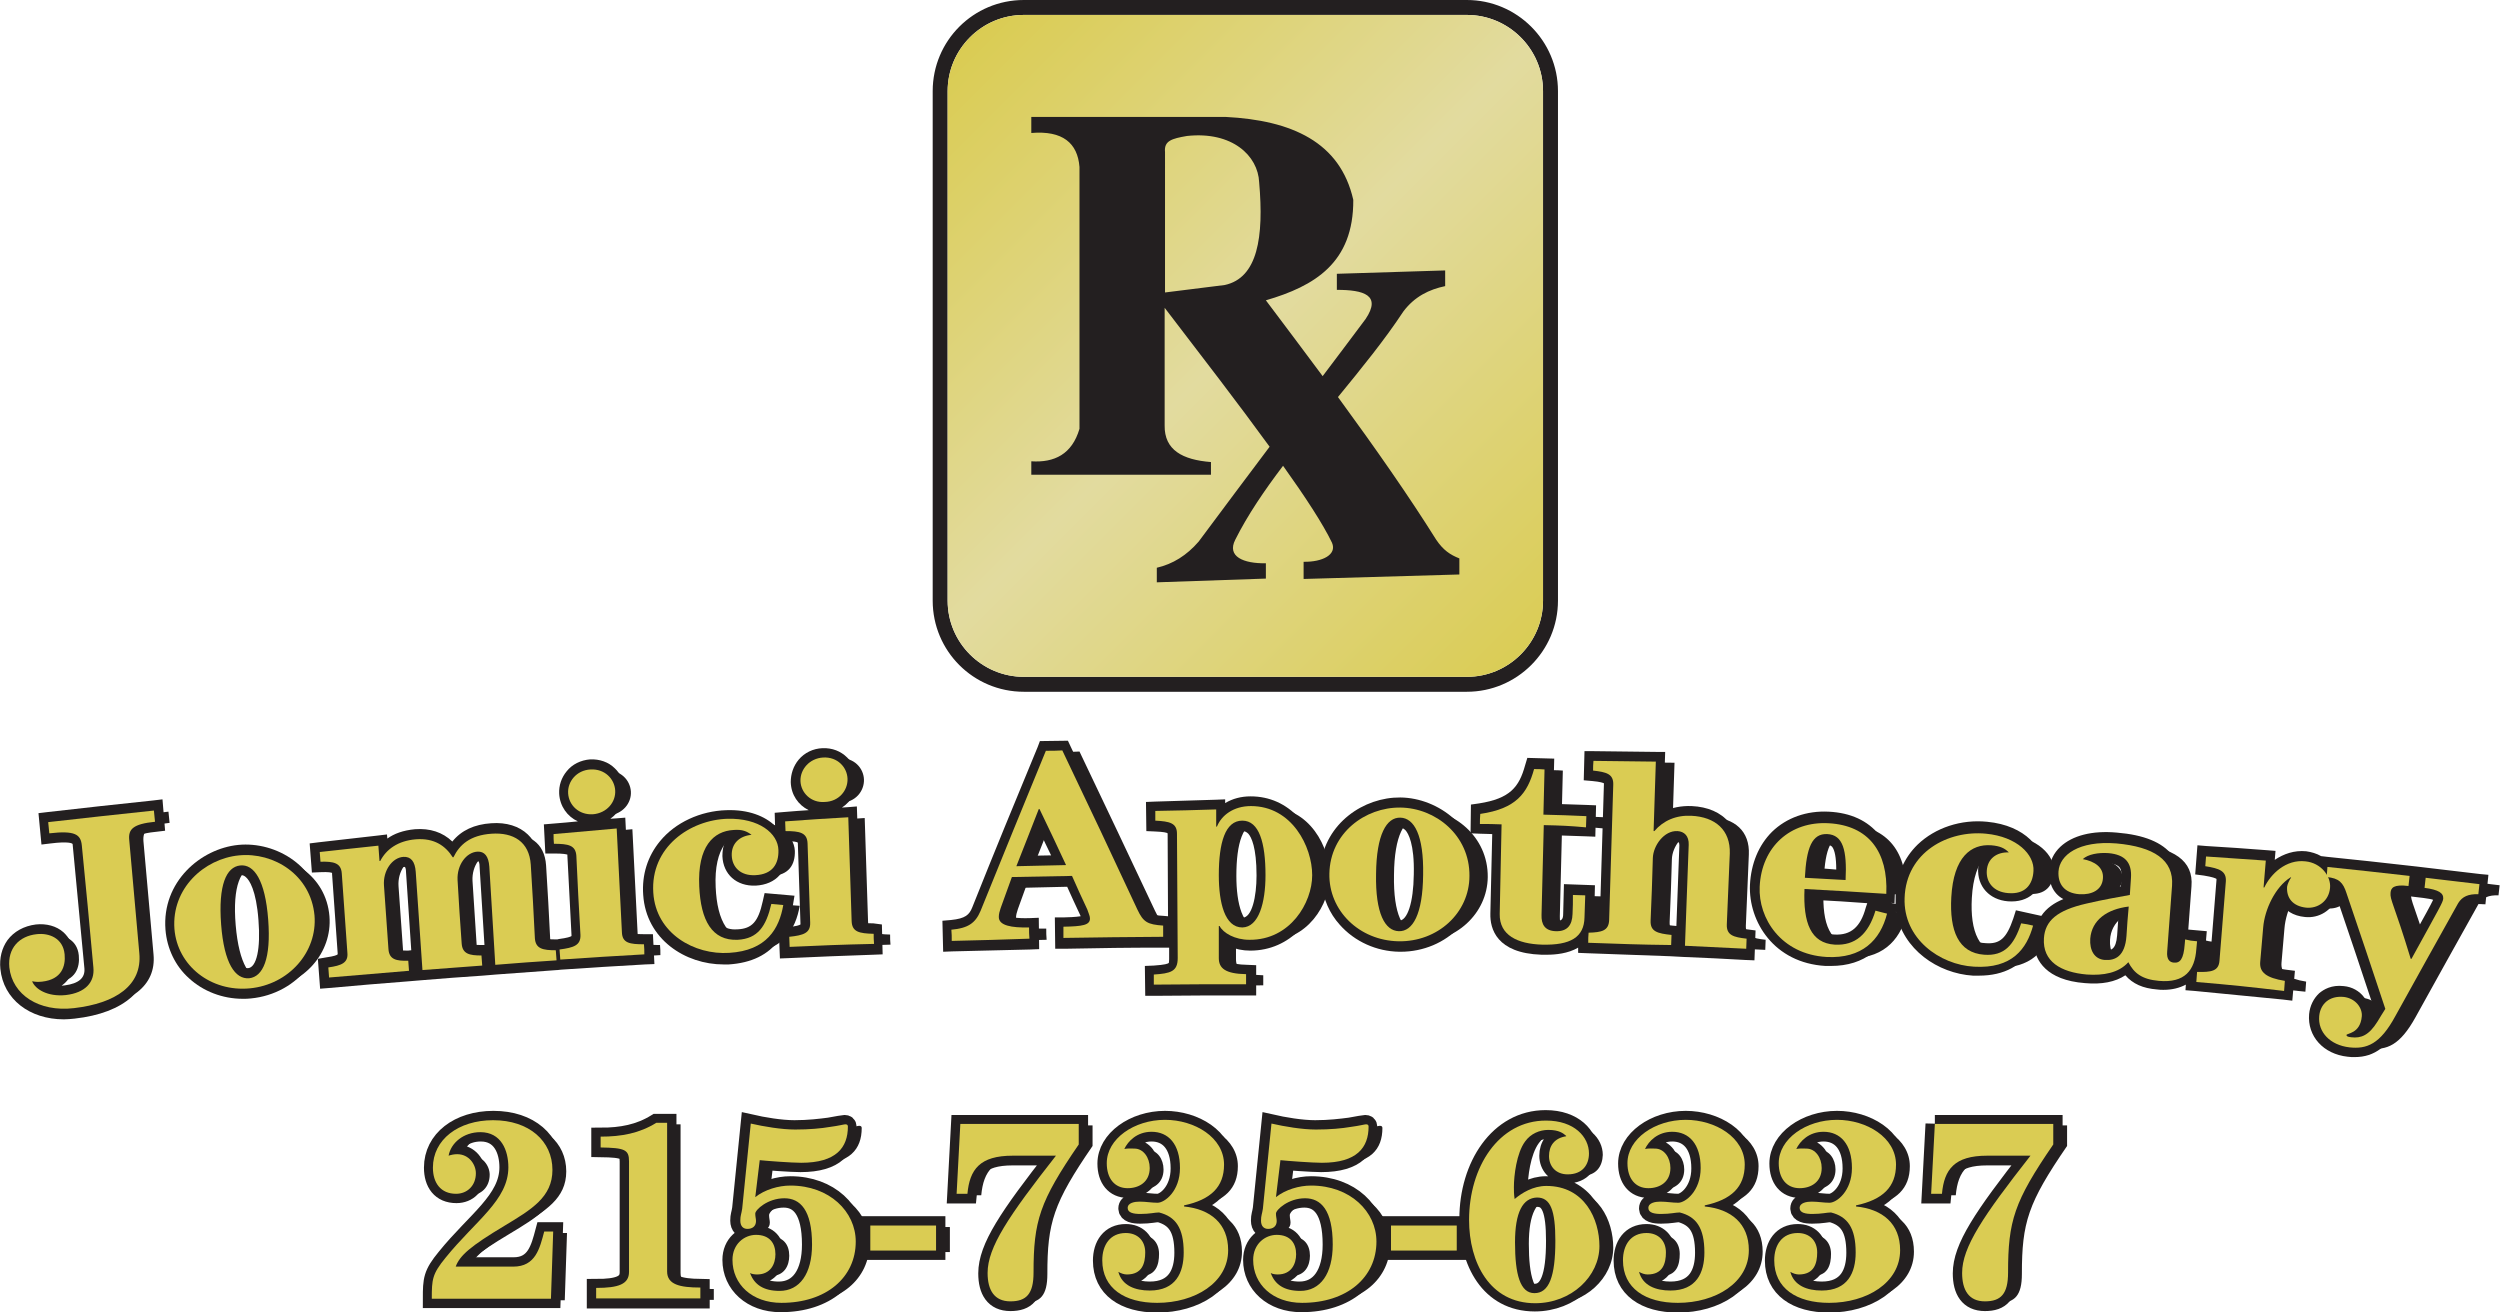 <?xml version="1.0" encoding="utf-8"?>
<!-- Generator: Adobe Illustrator 28.2.0, SVG Export Plug-In . SVG Version: 6.00 Build 0)  -->
<svg version="1.1" id="Layer_2_00000101081551506916140350000001116125188877129356_"
	 xmlns="http://www.w3.org/2000/svg" xmlns:xlink="http://www.w3.org/1999/xlink" x="0px" y="0px" viewBox="0 0 669.3 351.3"
	 style="enable-background:new 0 0 669.3 351.3;" xml:space="preserve">
<style type="text/css">
	.st0{fill:#231F20;}
	.st1{fill:#231F20;stroke:#231F20;stroke-width:5;stroke-miterlimit:10;}
	.st2{fill:#DACC53;}
	.st3{fill:url(#SVGID_1_);}
</style>
<g>
	<path class="st0" d="M119.3,348.1c0-5.2,0.1-6.6,3.7-11c8-9.9,16.8-15.4,16.8-24.2c0-4.5-1.9-9.4-7.5-9.4c-4.5,0-7.9,2.9-8.5,6.3
		c0.6-0.2,1.4-0.4,2.3-0.4c3.2,0,5,2.8,5,5.1c0,3.3-2.3,5.5-5.3,5.5c-4.1,0-6.2-2.9-6.2-7c0-7.5,6.8-12.7,16.1-12.7
		c9.7,0,15.9,5.6,15.9,13.3c0,7.3-5.6,10.6-12.9,15c-9,5.4-11.9,7.9-13,10.9h15.4c6,0,7.1-4.9,8.3-9.4h2.4l-0.6,18H119.3z"/>
	<path class="st0" d="M163.2,348.1v-2.9c6,0,8.8-1,8.8-4.3v-29.6c0-3.1-1.1-3.6-7.6-3.7v-2.9c5.6,0,10.4-0.9,14.9-3.7h2.9v39.8
		c0,3.5,3.4,4.3,8.9,4.3v2.9H163.2z"/>
	<path class="st0" d="M205.9,320.9c2.5-2,6.2-3.1,9.4-3.1c10.5,0,17.5,7,17.5,15c0,9.6-7.9,16.4-19.9,16.4c-7.9,0-13.1-5-13.1-11.5
		c0-4.3,3.2-6.7,6.3-6.7c3.6,0,5.2,2.2,5.2,5.2c0,2.6-1.3,5.4-4.9,5.4c-0.6,0-1.5-0.1-1.9-0.4c1.1,3.1,3.6,4.8,7.9,4.8
		c5.4,0,8.7-4.6,8.7-12.4c0-9.3-3.2-12.4-7.4-12.4c-4.5,0-7.8,3.1-7.8,4.1c0,0.8,0.2,1.4,0.2,2c0,1.5-1.1,2.1-2.3,2.1
		c-1.1,0-1.9-0.7-1.9-2.2c0-1.4,0.3-1.8,0.5-3.2l2.3-22.8c3.5,0.8,8.2,1.6,11.9,1.6c3.8,0,7-0.3,9.3-0.7c2.3-0.3,3.8-0.7,4.1-0.7
		c0.5,0,0.7,0.2,0.7,0.6c0,5.6-3.1,9.7-12.5,9.7c-2.5,0-9.3-0.5-11.1-0.7L205.9,320.9z"/>
	<path class="st0" d="M236.7,335.2v-6.7h17.6v6.7H236.7z"/>
	<path class="st0" d="M259.8,320.1l1-18.8h31.7v5.5c-10.5,15.3-12.1,20.5-12.1,34.3c0,5.7-1.9,7.7-6.2,7.7c-4.3,0-6.1-3-6.1-7.6
		c0-6.9,5.6-15.2,18.3-31.4h-11.6c-8.8,0-11.5,3.7-12.1,10.2H259.8z"/>
	<path class="st0" d="M320.7,323.4c7.1,0.7,11.8,4.6,11.8,11.7c0,8.7-8.9,14.1-19,14.1c-8.7,0-14.7-3.9-14.7-11.4
		c0-4.1,2.1-7.3,6.3-7.3c3.1,0,5.2,2,5.2,5.2c0,2.9-0.8,5.9-4.9,5.9c-0.8,0-1.6-0.3-2.3-0.7c1,3.7,4.5,5,8.4,5c7,0,9.1-4.8,9.1-10.2
		c0-6.6-2.2-9.6-6.6-10.7c-1.1,0-2.5,0.4-5,0.4c-1.8,0-3.4-0.3-3.4-1.6c0-1.4,1.9-1.7,3.2-1.7c1.7,0,3.2,0.3,4.8,0.3
		c1.9,0,6-3.1,6-9.3c0-6.4-3.1-9.7-7.6-9.7c-3.9,0-6.3,2.5-7.3,4.6c1-0.2,1.9-0.1,2.7-0.1c2.4,0,4.1,2.4,4.1,5.2
		c0,3.7-2.8,5.4-5.9,5.4c-3.5,0-5.6-2.6-5.6-6.7c0-6.5,7.3-11.6,15.6-11.6c7.9,0,15.8,4.7,15.8,12c0,6-3.6,9.4-10.7,10.9V323.4z"/>
	<path class="st0" d="M345.3,320.9c2.5-2,6.2-3.1,9.4-3.1c10.5,0,17.5,7,17.5,15c0,9.6-7.9,16.4-19.9,16.4c-7.9,0-13.1-5-13.1-11.5
		c0-4.3,3.2-6.7,6.3-6.7c3.6,0,5.2,2.2,5.2,5.2c0,2.6-1.3,5.4-4.9,5.4c-0.6,0-1.5-0.1-1.9-0.4c1.1,3.1,3.6,4.8,7.9,4.8
		c5.4,0,8.7-4.6,8.7-12.4c0-9.3-3.2-12.4-7.4-12.4c-4.5,0-7.8,3.1-7.8,4.1c0,0.8,0.2,1.4,0.2,2c0,1.5-1.1,2.1-2.3,2.1
		c-1.1,0-1.9-0.7-1.9-2.2c0-1.4,0.3-1.8,0.5-3.2l2.3-22.8c3.5,0.8,8.2,1.6,11.9,1.6c3.8,0,7-0.3,9.3-0.7c2.3-0.3,3.8-0.7,4.1-0.7
		c0.5,0,0.7,0.2,0.7,0.6c0,5.6-3.1,9.7-12.5,9.7c-2.5,0-9.3-0.5-11.1-0.7L345.3,320.9z"/>
	<path class="st0" d="M376.1,335.2v-6.7h17.6v6.7H376.1z"/>
	<path class="st0" d="M423.4,314.8c-3.2,0-5-2.2-5-4.9s1.4-4.8,4.6-5.3v-0.1c-0.8-0.7-1.9-1.6-4.8-1.6c-2.3,0-4.7,1-6.2,3.1
		c-2.3,3.1-3,9.2-3,12.2c0,1,0,2,0.2,3.2c1.9-1.6,4.9-3.5,8.5-3.5c10.3,0,14.2,9,14.2,16.1c0,8.1-7.5,15.3-17.2,15.3
		c-12.2,0-17.7-10.9-17.7-22.3c0-14.1,7.9-26.6,20.6-26.6c7.6,0,11.5,4.4,11.5,8.8C429,312.2,427.4,314.8,423.4,314.8z M409.3,333
		c0,8.7,1.4,13.6,5.2,13.6c3.9,0,5.6-4.4,5.6-14c0-8.2-1.3-11.6-4.9-11.6C411.4,321.1,409.3,324.9,409.3,333z"/>
	<path class="st0" d="M460.1,323.4c7.1,0.7,11.8,4.6,11.8,11.7c0,8.7-8.9,14.1-19,14.1c-8.7,0-14.7-3.9-14.7-11.4
		c0-4.1,2.1-7.3,6.3-7.3c3.1,0,5.2,2,5.2,5.2c0,2.9-0.8,5.9-4.9,5.9c-0.8,0-1.6-0.3-2.3-0.7c1,3.7,4.5,5,8.4,5c7,0,9.1-4.8,9.1-10.2
		c0-6.6-2.2-9.6-6.6-10.7c-1.1,0-2.5,0.4-5,0.4c-1.8,0-3.4-0.3-3.4-1.6c0-1.4,1.9-1.7,3.2-1.7c1.7,0,3.2,0.3,4.8,0.3
		c1.9,0,6-3.1,6-9.3c0-6.4-3.1-9.7-7.6-9.7c-3.9,0-6.3,2.5-7.3,4.6c1-0.2,1.9-0.1,2.7-0.1c2.4,0,4.1,2.4,4.1,5.2
		c0,3.7-2.8,5.4-5.9,5.4c-3.5,0-5.6-2.6-5.6-6.7c0-6.5,7.3-11.6,15.6-11.6c7.9,0,15.8,4.7,15.8,12c0,6-3.6,9.4-10.7,10.9V323.4z"/>
	<path class="st0" d="M500.6,323.4c7.1,0.7,11.8,4.6,11.8,11.7c0,8.7-8.9,14.1-19,14.1c-8.7,0-14.7-3.9-14.7-11.4
		c0-4.1,2.1-7.3,6.3-7.3c3.1,0,5.2,2,5.2,5.2c0,2.9-0.8,5.9-4.9,5.9c-0.8,0-1.6-0.3-2.3-0.7c1,3.7,4.5,5,8.4,5c7,0,9.1-4.8,9.1-10.2
		c0-6.6-2.2-9.6-6.6-10.7c-1.1,0-2.5,0.4-5,0.4c-1.8,0-3.4-0.3-3.4-1.6c0-1.4,1.9-1.7,3.2-1.7c1.7,0,3.2,0.3,4.8,0.3
		c1.9,0,6-3.1,6-9.3c0-6.4-3.1-9.7-7.6-9.7c-3.9,0-6.3,2.5-7.3,4.6c1-0.2,1.9-0.1,2.7-0.1c2.4,0,4.1,2.4,4.1,5.2
		c0,3.7-2.8,5.4-5.9,5.4c-3.5,0-5.6-2.6-5.6-6.7c0-6.5,7.3-11.6,15.6-11.6c7.9,0,15.8,4.7,15.8,12c0,6-3.6,9.4-10.7,10.9
		L500.6,323.4L500.6,323.4z"/>
	<path class="st0" d="M520.7,320.1l1-18.8h31.7v5.5c-10.5,15.3-12.1,20.5-12.1,34.3c0,5.7-1.9,7.7-6.2,7.7s-6.1-3-6.1-7.6
		c0-6.9,5.6-15.2,18.3-31.4h-11.6c-8.8,0-11.5,3.7-12.1,10.2H520.7z"/>
</g>
<g>
	<path class="st1" d="M137.5,339.1h-15.4c1.1-3.1,4-5.5,13-10.9c7.3-4.4,12.9-7.7,12.9-15c0-7.7-6.2-13.3-15.9-13.3
		c-9.3,0-16.1,5.2-16.1,12.7c0,4.1,2,7,6.2,7c3.1,0,5.3-2.2,5.3-5.5c0-2.3-1.8-5.1-5-5.1c-0.9,0-1.6,0.2-2.3,0.4
		c0.6-3.4,4-6.3,8.5-6.3c5.6,0,7.5,4.9,7.5,9.4c0,8.8-8.8,14.3-16.8,24.2c-3.6,4.4-3.7,5.8-3.7,11h31.9l0.6-18h-2.4
		C144.6,334.2,143.4,339.1,137.5,339.1z"/>
	<path class="st1" d="M178.6,340.5v-39.8h-2.9c-4.5,2.8-9.3,3.7-14.9,3.7v2.9c6.5,0.1,7.6,0.6,7.6,3.7v29.6c0,3.3-2.8,4.3-8.8,4.3
		v2.9h27.9v-2.9C182,344.8,178.6,344,178.6,340.5z"/>
	<path class="st1" d="M211.6,317.4c-3.2,0-6.9,1.1-9.4,3.1l1-9.9c1.8,0.2,8.6,0.7,11.1,0.7c9.5,0,12.5-4.1,12.5-9.7
		c0-0.4-0.2-0.6-0.7-0.6c-0.3,0-1.8,0.3-4.1,0.7c-2.3,0.3-5.5,0.7-9.3,0.7c-3.7,0-8.4-0.8-11.9-1.6l-2.3,22.8
		c-0.2,1.4-0.5,1.8-0.5,3.2c0,1.5,0.9,2.2,1.9,2.2c1.2,0,2.3-0.6,2.3-2.1c0-0.5-0.2-1.2-0.2-2c0-1,3.2-4.1,7.8-4.1
		c4.2,0,7.4,3.1,7.4,12.4c0,7.8-3.2,12.4-8.7,12.4c-4.3,0-6.8-1.7-7.9-4.8c0.5,0.3,1.3,0.4,1.9,0.4c3.6,0,4.9-2.8,4.9-5.4
		c0-3.1-1.6-5.2-5.2-5.2c-3.1,0-6.3,2.4-6.3,6.7c0,6.5,5.3,11.5,13.1,11.5c12.1,0,19.9-6.8,19.9-16.4
		C229.1,324.4,222.1,317.4,211.6,317.4z"/>
	<rect x="233" y="328.1" class="st1" width="17.6" height="6.7"/>
	<path class="st1" d="M256.1,319.7h2.9c0.6-6.5,3.2-10.2,12.1-10.2h11.6c-12.7,16.2-18.3,24.5-18.3,31.4c0,4.6,1.8,7.6,6.1,7.6
		c4.3,0,6.2-2,6.2-7.7c0-13.9,1.6-19,12.1-34.3v-5.5h-31.7L256.1,319.7z"/>
	<path class="st1" d="M317,323v-0.2c7-1.4,10.7-4.9,10.7-10.9c0-7.3-7.9-12-15.8-12c-8.3,0-15.6,5.2-15.6,11.6
		c0,4.1,2.1,6.7,5.6,6.7c3.2,0,5.9-1.8,5.9-5.4c0-2.7-1.7-5.2-4.1-5.2c-0.8,0-1.7-0.1-2.7,0.1c1-2.1,3.4-4.6,7.3-4.6
		c4.5,0,7.6,3.3,7.6,9.7c0,6.2-4,9.3-6,9.3c-1.5,0-3.1-0.3-4.8-0.3c-1.2,0-3.2,0.3-3.2,1.7c0,1.3,1.6,1.6,3.4,1.6
		c2.5,0,3.9-0.4,5-0.4c4.5,1.2,6.6,4.1,6.6,10.7c0,5.4-2.1,10.2-9.1,10.2c-3.9,0-7.4-1.4-8.4-5c0.6,0.4,1.5,0.7,2.3,0.7
		c4,0,4.9-3,4.9-5.9c0-3.2-2.1-5.2-5.2-5.2c-4.2,0-6.3,3.2-6.3,7.3c0,7.4,5.9,11.4,14.7,11.4c10.1,0,19-5.4,19-14.1
		C328.8,327.6,324.2,323.7,317,323z"/>
	<path class="st1" d="M351,317.4c-3.2,0-6.9,1.1-9.4,3.1l1-9.9c1.8,0.2,8.6,0.7,11.1,0.7c9.5,0,12.5-4.1,12.5-9.7
		c0-0.4-0.2-0.6-0.7-0.6c-0.3,0-1.8,0.3-4.1,0.7c-2.3,0.3-5.5,0.7-9.3,0.7c-3.7,0-8.4-0.8-11.9-1.6l-2.3,22.8
		c-0.2,1.4-0.5,1.8-0.5,3.2c0,1.5,0.9,2.2,1.9,2.2c1.2,0,2.3-0.6,2.3-2.1c0-0.5-0.2-1.2-0.2-2c0-1,3.2-4.1,7.8-4.1
		c4.2,0,7.4,3.1,7.4,12.4c0,7.8-3.2,12.4-8.7,12.4c-4.3,0-6.8-1.7-7.9-4.8c0.5,0.3,1.3,0.4,1.9,0.4c3.6,0,4.9-2.8,4.9-5.4
		c0-3.1-1.6-5.2-5.2-5.2c-3.1,0-6.3,2.4-6.3,6.7c0,6.5,5.3,11.5,13.1,11.5c12.1,0,19.9-6.8,19.9-16.4
		C368.5,324.4,361.6,317.4,351,317.4z"/>
	<rect x="372.4" y="328.1" class="st1" width="17.6" height="6.7"/>
	<path class="st1" d="M413.9,317.4c-3.6,0-6.6,1.9-8.5,3.5c-0.2-1.2-0.2-2.2-0.2-3.2c0-3,0.7-9.1,3-12.2c1.5-2.1,3.9-3.1,6.2-3.1
		c2.8,0,4,0.9,4.8,1.6v0.1c-3.2,0.5-4.6,2.7-4.6,5.3s1.8,4.9,5,4.9c4,0,5.7-2.7,5.7-5.8c0-4.3-3.9-8.8-11.5-8.8
		c-12.6,0-20.6,12.5-20.6,26.6c0,11.4,5.5,22.3,17.7,22.3c9.6,0,17.2-7.2,17.2-15.3C428.2,326.4,424.2,317.4,413.9,317.4z
		 M410.8,346.2c-3.8,0-5.2-4.9-5.2-13.6c0-8.1,2.1-12,5.9-12c3.6,0,4.9,3.4,4.9,11.6C416.4,341.8,414.7,346.2,410.8,346.2z"/>
	<path class="st1" d="M456.4,323v-0.2c7-1.4,10.7-4.9,10.7-10.9c0-7.3-7.9-12-15.8-12c-8.3,0-15.6,5.2-15.6,11.6
		c0,4.1,2.1,6.7,5.6,6.7c3.2,0,5.9-1.8,5.9-5.4c0-2.7-1.7-5.2-4.1-5.2c-0.8,0-1.7-0.1-2.7,0.1c1-2.1,3.4-4.6,7.3-4.6
		c4.5,0,7.6,3.3,7.6,9.7c0,6.2-4,9.3-6,9.3c-1.5,0-3.1-0.3-4.8-0.3c-1.2,0-3.2,0.3-3.2,1.7c0,1.3,1.6,1.6,3.4,1.6
		c2.5,0,3.9-0.4,5-0.4c4.5,1.2,6.6,4.1,6.6,10.7c0,5.4-2.1,10.2-9.1,10.2c-3.9,0-7.4-1.4-8.4-5c0.6,0.4,1.5,0.7,2.3,0.7
		c4,0,4.9-3,4.9-5.9c0-3.2-2.1-5.2-5.2-5.2c-4.2,0-6.3,3.2-6.3,7.3c0,7.4,5.9,11.4,14.7,11.4c10.1,0,19-5.4,19-14.1
		C468.3,327.6,463.6,323.7,456.4,323z"/>
	<path class="st1" d="M496.9,323v-0.2c7-1.4,10.7-4.9,10.7-10.9c0-7.3-7.9-12-15.8-12c-8.3,0-15.6,5.2-15.6,11.6
		c0,4.1,2.1,6.7,5.6,6.7c3.2,0,5.9-1.8,5.9-5.4c0-2.7-1.7-5.2-4.1-5.2c-0.8,0-1.7-0.1-2.7,0.1c1-2.1,3.4-4.6,7.3-4.6
		c4.5,0,7.6,3.3,7.6,9.7c0,6.2-4,9.3-6,9.3c-1.5,0-3.1-0.3-4.8-0.3c-1.2,0-3.2,0.3-3.2,1.7c0,1.3,1.6,1.6,3.4,1.6
		c2.5,0,3.9-0.4,5-0.4c4.5,1.2,6.6,4.1,6.6,10.7c0,5.4-2.1,10.2-9.1,10.2c-3.9,0-7.4-1.4-8.4-5c0.6,0.4,1.5,0.7,2.3,0.7
		c4,0,4.9-3,4.9-5.9c0-3.2-2.1-5.2-5.2-5.2c-4.2,0-6.3,3.2-6.3,7.3c0,7.4,5.9,11.4,14.7,11.4c10.1,0,19-5.4,19-14.1
		C508.7,327.6,504,323.7,496.9,323z"/>
	<path class="st1" d="M518,300.9l-1,18.8h2.9c0.6-6.5,3.2-10.2,12.1-10.2h11.6c-12.7,16.2-18.3,24.5-18.3,31.4
		c0,4.6,1.8,7.6,6.1,7.6s6.2-2,6.2-7.7c0-13.9,1.6-19,12.1-34.3v-5.5H518z"/>
</g>
<g>
	<path class="st0" d="M45.1,217.3c0.1,1.2,0.2,1.8,0.3,3c-5.9,0.6-7.2,2-7,4.9c0.9,10.1,1.8,20.2,2.7,30.3
		c0.8,8.6-6.4,13.4-17.6,14.7c-9.3,1.1-16.5-3.6-17.2-10.9c-0.5-5.2,2.7-8.4,7.3-8.9c3.4-0.4,7.1,1.1,7.5,5.4c0.3,3.2-0.8,6.7-6,7.3
		c-1,0.1-1.8,0.1-2.7-0.1c0.8,2.1,4.1,4.2,9,3.7c5.2-0.6,7.8-3.4,7.4-7.4c-1-10.9-2-21.8-3.1-32.7c-0.3-2.9-1.8-4-8.7-3.2
		c-0.1-1.2-0.2-1.8-0.3-3C26.3,219.3,35.7,218.3,45.1,217.3L45.1,217.3z"/>
	<path class="st0" d="M70.9,264.8c-10.5,1-19.5-6-20.2-15.9c-0.8-10.8,7.9-18.8,17.3-19.7c9.4-0.9,19.3,5.2,20.2,16.1
		C89,255.1,81.3,263.8,70.9,264.8z M70.6,262.1c3.7-0.4,5.9-5.2,5.1-15.7c-0.8-10.6-3.8-14.9-7.5-14.5c-3.7,0.4-6,5.2-5.1,15.8
		C64,258.2,67,262.5,70.6,262.1z"/>
	<path class="st0" d="M105.3,226.6c0.1,1.7,0.2,2.5,0.3,4.1c0.1,0,0.1,0,0.2,0c1.6-3.1,4.7-5.4,9.5-5.8c5-0.4,8,1.8,10,4.8
		c0.1,0,0.1,0,0.2,0c1.6-3.3,4.4-5.9,10.2-6.3c5.8-0.4,10.1,2.1,10.5,8.3c0.5,7.9,0.7,11.8,1.1,19.7c0.2,2.8,2.1,3.2,5.6,3.2
		c0.1,1.1,0.1,1.6,0.2,2.7c-6.6,0.4-9.9,0.7-16.4,1.2c-0.6-10.5-1-15.8-1.6-26.3c-0.2-2.8-1.3-4.1-3.3-4c-3,0.2-5.5,3.6-5.3,7.6
		c0.4,6.8,0.7,10.2,1.1,17c0.2,2.8,2.1,3.2,5.3,3.2c0.1,1.1,0.1,1.6,0.2,2.7c-6.4,0.5-9.6,0.7-16.1,1.2c-0.7-10.5-1.1-15.8-1.8-26.3
		c-0.2-2.8-1.3-4.1-3.3-4c-3,0.2-5.5,3.7-5.2,7.7c0.5,6.8,0.7,10.2,1.2,17c0.2,2.8,2.2,3.2,5.3,3.1c0.1,1.1,0.1,1.6,0.2,2.7
		c-8.6,0.7-12.9,1.1-21.5,1.8c-0.1-1.1-0.1-1.6-0.2-2.7c3.5-0.5,5.4-1.2,5.2-4c-0.6-8.5-0.9-12.7-1.6-21.2c-0.2-2.8-2.2-3.2-5.7-3.1
		c-0.1-1-0.1-1.5-0.2-2.6C95.8,227.7,99,227.3,105.3,226.6L105.3,226.6z"/>
	<path class="st0" d="M154.2,257.1c-0.1-1.1-0.1-1.6-0.2-2.7c3.8-0.5,5.7-1.1,5.6-3.9c-0.5-8.5-0.7-12.7-1.1-21.2
		c-0.2-2.8-2.1-3.2-6-3.2c-0.1-1-0.1-1.5-0.1-2.6c6.8-0.6,10.2-0.9,16.9-1.5c0.6,11.1,0.8,16.7,1.4,27.8c0.1,2.9,2.1,3.2,6,3.2
		c0.1,1.1,0.1,1.6,0.1,2.7C167.7,256.3,163.2,256.5,154.2,257.1L154.2,257.1z M156.3,212.7c-0.2-3.1,2.2-6.2,6-6.4
		c3.8-0.2,6.4,2.5,6.6,5.6c0.2,3.1-2.2,6.1-6,6.4C159.2,218.5,156.5,215.8,156.3,212.7L156.3,212.7z"/>
	<path class="st0" d="M214.1,242.5c-1.1,6.3-4.4,12.2-14.6,12.8c-9.2,0.6-19.6-5.1-20.4-16.1c-0.8-12.2,9.8-19.5,20-19.8
		c8.4-0.2,13.5,3.9,13.7,8.4c0.1,3.7-1.6,6.5-6.2,6.7c-3.9,0.2-6.2-2.1-6.3-5.3c-0.1-3.2,2.1-5.2,5.3-5.5c-1.2-0.9-2.4-1.5-4.8-1.3
		c-5.4,0.3-9.7,4.4-9.2,15.1c0.4,9.1,3.4,14.6,10.4,14.3c5.4-0.3,7.7-3.6,9-9.6C212.2,242.4,212.8,242.4,214.1,242.5L214.1,242.5z"
		/>
	<path class="st0" d="M215.7,253.7c0-1.1-0.1-1.6-0.1-2.7c3.8-0.4,5.8-1,5.7-3.8c-0.3-8.5-0.4-12.7-0.7-21.2c-0.1-2.9-2.1-3.3-6-3.3
		c0-1-0.1-1.5-0.1-2.6c6.8-0.5,10.2-0.7,17-1.1c0.4,11.1,0.5,16.7,0.9,27.8c0.1,2.9,2,3.3,5.9,3.4c0,1.1,0,1.6,0.1,2.7
		C229.3,253.2,224.8,253.3,215.7,253.7L215.7,253.7z M218.7,209.3c-0.1-3.1,2.4-6.1,6.1-6.3c3.8-0.2,6.4,2.6,6.5,5.7
		c0.1,3.1-2.3,6.1-6.1,6.2C221.5,215.2,218.8,212.5,218.7,209.3z"/>
	<path class="st0" d="M259.3,252.2c0-1.2,0-1.8-0.1-3c4.4-0.4,6.4-1.7,7.8-5c5.8-14.3,11.7-28.6,17.6-42.9c1.8,0,2.7,0,4.4-0.1
		c6.8,14.2,13.5,28.4,20.2,42.6c1.6,3.4,2.7,4,7,4.3c0,1.2,0,1.8,0,3c-10.7,0.1-16.1,0.1-26.8,0.3c0-1.2,0-1.8,0-3
		c5.1-0.1,7.2-0.4,7.2-2.3c0-0.6-0.5-1.6-0.7-2.3c-1.7-3.6-2.5-5.4-4.2-9c-6.5,0.1-9.7,0.2-16.2,0.3c-1.2,3.3-1.8,5-3,8.3
		c-0.3,0.9-0.5,1.6-0.5,2.4c0,2.3,3.4,2.9,8.1,2.8c0,1.2,0,1.8,0.1,3C271.8,251.8,267.6,251.9,259.3,252.2L259.3,252.2z
		 M276.6,232.2c5.4-0.1,8-0.2,13.4-0.3c-2.8-6-4.3-9-7.1-15c-0.1,0-0.1,0-0.2,0C280.2,223,279,226.1,276.6,232.2L276.6,232.2z"/>
	<path class="st0" d="M330.3,217c0,1.9,0,2.8,0,4.6c0.1,0,0.1,0,0.2,0c1.2-3,4.4-5.5,9.1-5.5c11.1,0,16.5,10.9,16.4,18.5
		c0,7.4-5.9,17.4-16.8,17.3c-3.9,0-7-1.8-8.1-3.7c-0.1,0-0.1,0-0.2,0c0,3.5,0,5.2,0,8.6c0,2.7,1.8,4.2,7.3,4.3c0,1.1,0,1.6,0,2.7
		c-9.9,0-14.9,0-24.8,0.1c0-1.1,0-1.6,0-2.7c4.5-0.3,6.5-0.8,6.4-4.4c-0.1-11.1-0.1-22.2-0.2-33.3c0-2.9-2-3.3-5.8-3.5
		c0-1,0-1.5,0-2.6C320.5,217.3,323.7,217.2,330.3,217L330.3,217z M343.5,234.5c0-8.7-1.7-14.6-6.2-14.6c-4.6,0-6.3,5.9-6.3,14.6
		c0,7.4,1.6,14,6.3,14C341.7,248.5,343.5,241.9,343.5,234.5z"/>
	<path class="st0" d="M379.2,252.3c-10.5-0.2-18.8-8.2-18.6-18.1c0.2-10.9,9.6-17.8,19.1-17.7c9.4,0.1,18.7,7.4,18.6,18.3
		C398.2,244.6,389.7,252.4,379.2,252.3L379.2,252.3z M379.3,249.5c3.7,0.1,6.4-4.5,6.5-15.1c0.2-10.6-2.4-15.2-6.1-15.3
		c-3.7-0.1-6.4,4.5-6.5,15.1C373,244.9,375.6,249.5,379.3,249.5z"/>
	<path class="st0" d="M418.2,221.2c-0.2,9.6-0.4,14.4-0.6,24c-0.1,2.6,0.9,4.3,3.8,4.4c3.1,0.1,4.4-1.6,4.5-4.6c0.1-2,0.1-3,0.1-5.1
		c1.3,0,2,0.1,3.3,0.1c-0.1,2.4-0.1,3.6-0.2,5.9c-0.1,5.3-3.7,7.5-11.4,7.3c-6.6-0.2-11.4-2.5-11.3-8.2c0.2-9.6,0.3-14.4,0.5-24
		c-2.3-0.1-3.5-0.1-5.8-0.1c0-1.1,0-1.6,0.1-2.7c9.7-1.4,12.6-5.5,14.4-12c1.1,0,1.7,0,2.8,0.1c-0.1,4.9-0.2,7.3-0.3,12.1
		c4.6,0.1,6.9,0.2,11.5,0.4c0,1.2-0.1,1.8-0.1,3C425.1,221.4,422.8,221.3,418.2,221.2L418.2,221.2z"/>
	<path class="st0" d="M430.2,252.7c0-1.1,0-1.6,0.1-2.7c3.5-0.1,5.4-0.5,5.5-3.4c0.4-12.1,0.7-24.2,1.1-36.2
		c0.1-2.9-1.8-3.4-5.4-3.8c0-1,0-1.5,0.1-2.6c6.7,0.1,10,0.1,16.7,0.2c-0.2,7.4-0.4,11.2-0.6,18.6c0.1,0,0.1,0,0.2,0
		c2.4-2.8,5.8-4.3,10-4.1c6.5,0.3,10.6,3.8,10.3,10.1c-0.3,7.6-0.5,11.4-0.8,19c-0.1,2.9,1.8,3.4,5.3,3.8c0,1.1-0.1,1.6-0.1,2.7
		c-6.6-0.3-9.9-0.5-16.4-0.8c0.4-10.8,0.6-16.2,1-27c0.1-2.4-1.2-3.6-3-3.7c-3.6-0.2-6.5,3.9-6.6,7.2c-0.2,6.7-0.3,10.1-0.6,16.8
		c-0.1,2.9,1.8,3.4,5.7,3.8c0,1.1-0.1,1.6-0.1,2.7C443.5,253.1,439.1,253,430.2,252.7z"/>
	<path class="st0" d="M510.4,244.9c-1.8,7.1-6.7,12.1-16.2,11.6c-12.2-0.7-18.3-10.4-17.9-18.8c0.5-10.7,8.2-17.6,18.5-17
		c10.7,0.6,16,7.7,15.4,18.9c-8.8-0.6-13.2-0.8-22-1.3c-0.4,9.1,1.7,14.5,8.1,14.9c5.5,0.3,9-2.8,10.9-9.1
		C508.4,244.3,509.1,244.5,510.4,244.9z M499.2,235.9c0.4-8-0.7-12.1-4.9-12.3c-4.1-0.2-5.7,3.7-6,11.7
		C492.6,235.5,494.8,235.6,499.2,235.9z"/>
	<path class="st0" d="M549.6,248c-1.7,6.2-5.6,11.6-15.8,11c-9.2-0.5-19-7.5-18.6-18.4c0.4-12.3,11.7-18.2,21.9-17.2
		c8.4,0.8,13,5.6,12.8,10c-0.2,3.7-2.3,6.3-6.8,5.9c-3.9-0.3-5.9-2.9-5.7-6c0.2-3.2,2.6-5,5.9-4.9c-1.1-1.1-2.3-1.7-4.7-1.9
		c-5.4-0.4-10.1,3.1-10.7,13.9c-0.5,9,1.9,14.9,8.8,15.4c5.4,0.4,8-2.6,9.9-8.4C547.7,247.6,548.4,247.8,549.6,248z"/>
	<path class="st0" d="M593.5,252.2c-0.1,0.8-0.1,1.2-0.2,2.1c-0.4,5.7-3.1,9.1-10.1,8.5c-4.6-0.4-6.7-2.1-8.2-5
		c-2.6,2.9-6.8,3.6-11.1,3.3c-7-0.6-12-3.5-11.6-9.7c0.3-4.7,3.5-7.5,11.4-9.3c4.8-1.1,8.4-1.7,11.7-2.3c0.1-1.8,0.2-2.7,0.3-4.5
		c0.3-4.2-1.6-6.3-6-6.7c-2.7-0.2-5.5,0.3-6.9,1.6c3.2,0.6,5.6,2.2,5.4,5.1c-0.2,3.2-3.1,4.5-6.3,4.3c-4.1-0.3-5.8-2.8-5.6-6.1
		c0.3-4.4,5.4-8.3,15.5-7.5c10.1,0.9,15.5,4.4,14.9,11.3c-0.5,7.1-0.8,10.6-1.3,17.6c-0.2,2.2,0.7,2.9,1.7,3c1.7,0.2,2.7-0.8,3-5
		c0-0.5,0.1-0.7,0.1-1.2C591.6,252.1,592.2,252.1,593.5,252.2L593.5,252.2z M575.2,243c-5.8,0.7-10,3.6-10.3,8.6
		c-0.2,3.1,1.1,5.5,3.9,5.7s5.4-1,5.8-6.4C574.8,247.7,575,246.1,575.2,243z"/>
	<path class="st0" d="M593.4,263.1l0.2-2.7c3.9,0.1,5.8-0.2,6-3c0.7-8.5,1-12.7,1.7-21.2c0.2-2.8-1.7-3.5-5.5-4.1
		c0.1-1,0.1-1.5,0.2-2.6c6.4,0.4,9.6,0.7,16.1,1.1c-0.2,2.9-0.4,4.3-0.6,7.2c0.1,0,0.1,0,0.2,0c1.7-3.6,5.8-7.6,11.1-7
		c4.2,0.4,6.9,4,6.7,7.1c-0.3,3.5-3.2,5.6-6.4,5.3c-3.6-0.4-5.4-2.6-5.1-5.6c0.1-0.7,0.6-1.8,1.1-2.5c-0.1,0-0.1,0-0.2,0
		c-4.1,2.6-6.9,8.6-7.3,13.4c-0.3,3.7-0.5,5.6-0.8,9.3c-0.2,2.7,1.6,4.2,6.6,5c-0.1,1.1-0.1,1.6-0.2,2.7
		C607.6,264.5,602.9,264,593.4,263.1z"/>
	<path class="st0" d="M650.6,234.8c-0.1,1.1-0.2,1.6-0.3,2.7c-4-0.5-4.7,0.5-4.8,1.8c-0.2,1.9,0.9,2.9,5.4,17.7c0.1,0,0.1,0,0.2,0
		c7.7-14,8.4-15.1,8.5-16.1c0.1-1.5-1.2-2.4-5.1-2.9c0.1-1.1,0.2-1.6,0.3-2.7c5.8,0.7,8.7,1,14.4,1.7c-0.1,1.1-0.2,1.6-0.3,2.7
		c-2.6-0.1-4.3,0.6-5.4,2.4c-5.6,10-11.2,20.1-16.8,30.2c-4.2,7.6-7.7,8.9-12.4,8.4c-5.2-0.6-8.5-4.1-8.1-8.4
		c0.3-3.1,2.6-5.5,6.6-5.1c3.2,0.4,5,3,4.8,5.2c-0.4,4.7-4.1,4.5-4.1,5c0,0.3,0.3,0.5,1.3,0.6c2.6,0.3,4.7-0.5,7-4.2
		c0.8-1.3,1.2-2,2.1-3.4c-3.4-10.3-6.9-20.7-10.4-31c-0.9-2.8-2-4-5.3-4.3c0.1-1.1,0.1-1.6,0.2-2.7
		C637.3,233.3,641.7,233.8,650.6,234.8L650.6,234.8z"/>
</g>
<g>
	<g>
		<path class="st0" d="M41,214.3c-9.4,1-18.8,2-28.2,3.1l-2.5,0.3l0.8,8.4l2.5-0.3c4.8-0.6,5.7,0,5.8,0.1c0,0,0.1,0.1,0.1,0.7
			l3.1,32.7c0.2,2.5-1.5,4-5.2,4.5c-0.3,0-0.6,0.1-0.9,0.1c2.5-1.8,3.7-4.7,3.3-8.5c-0.2-2.4-1.2-4.3-2.8-5.8
			c-1.9-1.7-4.6-2.4-7.4-2.1c-3.2,0.4-5.9,1.9-7.6,4.2c-1.5,2.1-2.2,4.8-1.9,7.7c0.8,8.1,7.8,13.5,17,13.5c0.9,0,1.9-0.1,2.9-0.2
			c13.4-1.5,20.6-8,19.7-17.7L37,224.6c0-0.5,0-0.7,0-0.7c0.1-0.1,0.7-0.8,4.7-1.2l2.5-0.3l-0.7-8.4L41,214.3L41,214.3z"/>
		<path class="st0" d="M86.6,244.7c-1.1-12.7-12.7-19.5-22.8-18.5c-10.1,1-20.5,9.9-19.5,22.7c0.4,5,2.6,9.7,6.3,13
			c3.8,3.5,9,5.5,14.4,5.5c0.7,0,1.5,0,2.2-0.1c6.2-0.6,11.8-3.7,15.4-8.5C85.6,254.7,87.1,249.7,86.6,244.7L86.6,244.7z M63,235.1
			c0.4-0.5,0.8-0.8,1.4-0.8c0.1,0,0.1,0,0.2,0c0.5,0,0.9,0.2,1.3,0.6c0.8,0.7,2.7,3.3,3.3,11.5c0.6,7.6-0.5,12.6-2.8,12.8
			c-2.3,0.2-4.2-4.5-4.8-12.1C60.9,238.9,62.4,236,63,235.1z"/>
		<path class="st0" d="M172.3,250.1c-2.3,0-3.1-0.2-3.4-0.3c0-0.1,0-0.2,0-0.3l-1.5-30.6l-2.5,0.2c-0.5,0-1,0.1-1.5,0.1
			c2.4-1.7,3.9-4.5,3.8-7.7c-0.1-2.2-1-4.3-2.6-5.8c-1.7-1.7-4.1-2.5-6.6-2.4c-2.5,0.2-4.8,1.3-6.3,3.2c-1.4,1.7-2.1,3.8-2,6v0
			c0.2,3.4,2.2,6.1,5,7.4c-2,0.2-4.1,0.4-6.7,0.6l-2.4,0.2l0.4,7.8l2.4,0c2.4,0,3.2,0.2,3.5,0.3c0,0.1,0,0.2,0,0.3l1.1,21.2
			c0,0.2,0,0.3,0,0.3c-0.3,0.2-1.1,0.5-3.4,0.8l-0.4,0.1l-0.4,0c-2.1,0-2.8-0.2-3.1-0.3c0-0.1,0-0.2,0-0.3l-1.1-19.7
			c-0.2-3.2-1.3-5.9-3.3-7.8c-2.3-2.2-5.7-3.3-9.8-3c-4.5,0.3-8,1.9-10.4,4.9c-2.6-2.5-6-3.6-10-3.3c-3.2,0.3-5.6,1.2-7.4,2.5
			l-0.1-1.1l-2.5,0.3c-6.3,0.7-9.5,1.1-15.8,1.8l-2.4,0.3l0.6,7.8l2.3-0.1c2.2-0.1,2.9,0.1,3.1,0.2c0,0.1,0,0.2,0,0.3l1.5,21.2
			c0,0.2,0,0.3,0,0.3c-0.2,0.2-0.9,0.5-3,0.8l-2.3,0.4l0.6,8l2.5-0.2c8.6-0.8,12.8-1.1,21.4-1.8l3.6-0.3c6.4-0.5,9.6-0.8,16-1.2
			l3.6-0.3c6.5-0.5,9.8-0.7,16.4-1.2l0.1,0l0.9-0.1c9.1-0.6,13.5-0.9,22.5-1.4l2.5-0.1l-0.4-8L172.3,250.1L172.3,250.1z
			 M109.2,254.5c-2.1,0-2.6-0.2-2.7-0.2c0,0-0.1-0.1-0.1-0.4l-1.2-17c-0.1-1.3,0.3-2.6,1-3.6c0.5-0.7,1.2-1.1,1.9-1.2
			c0,0,0.1,0,0.1,0c0.1,0,0.2,0,0.2,0c0.1,0.1,0.3,0.5,0.3,1.4l1.4,20.9L109.2,254.5L109.2,254.5z M128.8,253
			c-2.1,0-2.6-0.2-2.7-0.2c0,0,0-0.1-0.1-0.4l-1.1-17c-0.1-1.3,0.3-2.6,1-3.6c0.6-0.7,1.2-1.1,1.9-1.2c0,0,0.1,0,0.1,0
			c0.1,0,0.2,0,0.2,0c0.1,0.1,0.3,0.5,0.3,1.5l1.3,20.9L128.8,253L128.8,253z"/>
		<path class="st0" d="M233.8,247.2c-2.3,0-3.1-0.2-3.4-0.4c0-0.1,0-0.2,0-0.3l-1-30.6l-2.5,0.2c-0.5,0-1,0.1-1.5,0.1
			c2.5-1.6,4-4.4,3.9-7.6c-0.1-2.2-0.9-4.3-2.5-5.8c-1.7-1.7-4-2.6-6.6-2.5c-2.5,0.1-4.8,1.2-6.4,3.1c-1.4,1.7-2.1,3.8-2.1,6
			c0.1,3.4,2,6.1,4.8,7.5c-2,0.1-4.1,0.3-6.7,0.5l-2.4,0.2l0.1,3.5c-2.7-2.6-7.1-4.4-13-4.2c-7,0.2-13.7,3.3-17.8,8.3
			c-3.3,4-4.9,9-4.5,14.4c0.8,11.9,11.3,18.6,21.5,18.6c0.5,0,1,0,1.4,0c6.1-0.4,10.6-2.6,13.5-6.6l0.2,5l2.5-0.1
			c9-0.4,13.4-0.6,22.5-0.9l2.5-0.1l-0.2-8L233.8,247.2L233.8,247.2z M210.6,248.1c0.7-1.6,1.2-3.4,1.6-5.3l0.5-3l-8-0.7l-0.5,2.2
			c-1.2,5.5-2.9,7.3-6.7,7.5c-2,0.1-7.2,0.4-7.8-11.7c-0.2-4.6,0.6-8.1,2.2-10.1c0.6-0.7,1.4-1.3,2.2-1.6c-0.5,1.1-0.7,2.4-0.7,3.8
			c0.2,4.9,3.8,8.1,8.9,7.9c5.5-0.3,8.7-3.9,8.5-9.5c0-0.8-0.2-1.6-0.4-2.4c2.2,0,3,0.2,3.2,0.4c0,0.1,0,0.2,0,0.3l0.7,21.3
			c0,0.2,0,0.3,0,0.3c-0.3,0.2-1.1,0.5-3.4,0.7L210.6,248.1L210.6,248.1z"/>
		<path class="st0" d="M374.9,213.5c-9.7-0.1-20.1,6.8-21.4,18.4c-0.5-4.7-2.6-9.4-5.7-12.9c-3.5-3.8-7.9-5.8-13-5.8h0
			c-2.5,0-4.8,0.6-6.8,1.8l0-1l-2.5,0.1c-6.5,0.2-9.8,0.3-16.3,0.5l-2.4,0.1l0.1,7.8l2.3,0.1c2.3,0.1,3.2,0.3,3.4,0.5
			c0,0.1,0,0.2,0,0.3l0.1,21.9l-1.1-0.1c-3.7-0.2-3.8-0.6-4.9-2.8c-6.6-14.2-13.4-28.5-20.1-42.6l-0.7-1.5l-7.5,0.1l-0.6,1.6
			c-5.9,14.2-11.8,28.6-17.5,42.9c-0.8,2-1.8,3-5.7,3.4l-2.3,0.2l0.2,8.3l2.5-0.1c8.4-0.2,12.5-0.3,20.7-0.5l2.5-0.1l-0.1-8.4
			l-2.5,0.1c-3.6,0.1-5-0.3-5.5-0.6c0-0.2,0.1-0.5,0.3-0.9c1-2.7,1.6-4.3,2.4-6.6c4.9-0.1,8-0.2,12.9-0.3c1.2,2.7,2,4.4,3.4,7.4
			l0.1,0.2c0,0.1,0.1,0.2,0.1,0.3c-1.3,0.2-3.5,0.3-4.4,0.3l-2.5,0l0.1,8.4l2.5,0c10.7-0.2,16-0.3,26.7-0.3l1.3,0l0,3.1
			c0,0.8-0.1,1-0.1,1c-0.2,0.2-1,0.5-4,0.7l-2.4,0.1l0.1,8l2.5,0c9.9-0.1,14.8-0.1,24.7-0.1l2.5,0l0-8.1l-2.4-0.1
			c-4.9-0.1-4.9-1.2-4.9-1.6l0-3.4c1.7,0.8,3.7,1.2,5.7,1.2h0c10.9,0,18-8.9,19.1-17.9c0.5,4.1,2.1,7.9,4.9,11
			c4,4.5,9.8,7.1,15.9,7.2c0.1,0,0.2,0,0.4,0c6,0,11.8-2.4,15.8-6.7c3.4-3.7,5.3-8.5,5.4-13.5C396,221.7,385.1,213.6,374.9,213.5
			L374.9,213.5z M275.9,229.1c0.9-2.3,1.7-4.2,2.5-6.4c1,2.1,1.9,4.1,3,6.3C279.5,229,277.8,229.1,275.9,229.1z M373.4,222.3
			c0.4-0.5,0.9-0.7,1.4-0.7h0c0.6,0,1,0.2,1.5,0.7c0.7,0.8,2.4,3.6,2.2,11.8c-0.1,7.6-1.7,12.4-4,12.4h0c-2.3,0-3.8-5-3.7-12.5
			C370.9,225.8,372.6,223.1,373.4,222.3L373.4,222.3z M328.7,234.3c0-7.6,1.4-10.2,2.2-11.1c0.5-0.5,1-0.7,1.7-0.7
			c0.6,0,1.1,0.2,1.6,0.7c0.8,0.9,2.2,3.6,2.2,11.2c0,5.6-1.2,11.3-3.8,11.3C329,245.5,328.7,236.9,328.7,234.3z"/>
		<path class="st0" d="M464.8,248.1c0-0.1,0-0.2,0-0.3l0.8-19c0.1-3.4-0.8-6.4-2.7-8.6c-2.2-2.7-5.7-4.2-10-4.4
			c-2.8-0.1-5.3,0.4-7.6,1.5l0.5-16l-2.5,0c-6.7-0.1-10-0.1-16.7-0.2l-2.4,0l-0.2,7.8l2.3,0.2c2.2,0.2,2.9,0.5,3.1,0.6
			c0,0.1,0,0.2,0,0.3l-1.1,36.2c0,0.2,0,0.3,0,0.3c-0.2,0.1-0.6,0.2-1.6,0.3c0-0.4,0.1-0.8,0.1-1.2l0.2-8.6l-8.3-0.3l-0.2,7.8
			c0,1.7-0.4,2.1-2,2c-1.4,0-1.5-0.2-1.4-1.6l0.5-21.3c3.1,0.1,5.3,0.2,9,0.3l2.5,0.1l0.2-8.4l-2.5-0.1c-3.7-0.1-5.9-0.2-9-0.3
			l0.3-12.1l-7.2-0.2l-0.6,2c-1.6,5.8-4,8.9-12.4,10.2l-2.1,0.3l-0.1,7.7l2.5,0.1c1.4,0,2.3,0.1,3.3,0.1l-0.5,21.3
			c-0.1,4,1.6,10.6,13.7,11c0.4,0,0.9,0,1.4,0c2.3,0,5.7-0.3,8.4-1.9l0,1.4l2.5,0.1c8.8,0.3,13.2,0.5,22.1,0.8l3.7,0.2
			c6.6,0.3,9.8,0.4,16.4,0.8l2.5,0.1l0.3-8l-2.3-0.3C465.7,248.5,465,248.3,464.8,248.1L464.8,248.1z M448.8,247.9l-1.1-0.1
			c-2.3-0.2-3.1-0.5-3.4-0.7c0-0.1,0-0.2,0-0.3l0.6-16.8c0-1.2,0.7-2.6,1.6-3.5c0.5-0.5,1.4-1.2,2.4-1.1c0.3,0,0.5,0.1,0.6,0.2
			c0,0.1,0.1,0.3,0.1,0.7L448.8,247.9L448.8,247.9z"/>
		<path class="st0" d="M664,234c-5.8-0.7-8.6-1-14.4-1.7l-2.5-0.3v0l-1.8-0.2c-8.9-1-13.3-1.5-22.2-2.4l-1.7-0.2
			c-1.2-0.7-2.6-1.1-4-1.3c-3.2-0.3-6,0.7-8.4,2.3l0.2-2.4l-2.5-0.2c-6.4-0.5-9.6-0.7-16-1.1l-2.4-0.2l-0.6,7.8l2.3,0.3
			c2.4,0.4,3.1,0.7,3.4,0.9c0,0.1,0,0.2,0,0.3l-1.7,21.2c0,0.2,0,0.3,0,0.3c-0.2,0.1-0.7,0.2-1.8,0.2c0.3-1,0.4-2,0.5-3.2l0.4-4.8
			l-7.9-0.7l0.9-11.4c0.2-3.2-0.5-6-2.2-8.2c-2.7-3.5-7.6-5.5-14.9-6.1c-6.6-0.6-11.9,0.8-15.1,3.8c-1.8,1.7-2.8,3.8-3,6.2
			c-0.2,3,0.8,6.2,3.8,7.8c-2.4,1-4.5,2.4-5.9,4.5l-6.8-1.5l-0.7,2.2c-1.8,5.3-3.6,6.9-7.4,6.6c-2-0.1-7.2-0.5-6.5-12.6
			c0.3-4.6,1.4-8,3.2-9.8c0.7-0.7,1.5-1.1,2.4-1.4c-0.6,1-1,2.3-1.1,3.7c-0.3,4.9,3,8.5,8,8.9c5.5,0.4,9.1-2.8,9.4-8.4
			c0.4-5.6-4.7-11.9-15-12.9c-7-0.7-13.9,1.6-18.6,6.1c-3.7,3.6-5.7,8.3-5.9,13.7c0,0.8,0,1.5,0,2.2l-1.3-0.3l1,0.1l0.1-2.7
			c0.3-6.4-1.1-11.8-4.2-15.6c-3.1-3.8-7.6-5.9-13.5-6.2c-5.9-0.3-11.3,1.6-15.2,5.4c-3.6,3.6-5.6,8.5-5.9,14.2
			c-0.4,9.9,6.5,20.9,20.2,21.7c0.5,0,1,0,1.5,0c8.9,0,15-4.8,17.2-13.6l0.2-0.9c1.8,10.1,11.2,16.5,20.6,17.1c0.6,0,1.1,0,1.6,0
			c6.8,0,11.7-2.7,14.7-8c0.5,3.8,3.2,9.2,13.7,10c4.5,0.4,8.1-0.3,10.8-2.1c2,2.3,4.7,3.5,8.5,3.8c0.6,0.1,1.2,0.1,1.7,0.1
			c2.3,0,4.3-0.5,6-1.4l-0.1,1.5l2.5,0.2c9.5,0.9,14.2,1.4,23.6,2.3l2.5,0.3l0.7-8l-2.4-0.3c-3-0.4-4.5-1.1-4.5-2l0.8-9.3
			c0.2-2.1,1-4.7,2.2-6.9c1.1,2.3,3.4,3.8,6.6,4.1c3.8,0.4,7.2-1.8,8.5-5.2c3.3,9.7,6.6,19.5,9.8,29.2l-0.9,1.5
			c-0.1-1.4-0.6-2.8-1.5-3.9c-1.3-1.8-3.3-2.9-5.5-3.1c-3.3-0.4-5.4,0.9-6.6,1.9c-1.5,1.4-2.5,3.4-2.7,5.6
			c-0.5,5.9,3.8,10.7,10.3,11.4c0.6,0.1,1.3,0.1,1.9,0.1c5.4,0,9.1-2.9,12.8-9.8c5.6-10.1,11.2-20.3,16.7-30.1
			c0.3-0.4,0.7-1.2,3.2-1.1l2.3,0.1l0.8-7.9L664,234L664,234z M491.2,250.2c-1.9-0.1-5.6-0.3-5.8-9.3c5.5,0.3,9.4,0.5,14.5,0.9
			l-0.4,1.2C498.1,248.2,495.5,250.4,491.2,250.2L491.2,250.2z M485.8,232.4c0.3-3.1,0.9-5.1,1.7-5.9c0.2-0.2,0.6-0.5,1.5-0.4
			c0.9,0.1,1.3,0.4,1.5,0.6c0.7,0.9,1.1,2.9,1.1,6.1C489.6,232.6,487.9,232.5,485.8,232.4L485.8,232.4z M648.8,240.4
			c1.3,0.2,2.1,0.3,2.6,0.5c-0.6,1.3-2.2,4.2-5.2,9.6c-1.2-3.8-2.1-6.3-2.7-8c-0.5-1.4-0.7-2.2-0.9-2.7c0.4,0,1,0,2,0.1L648.8,240.4
			L648.8,240.4z M562,251.6c0.2-3.2,2.7-4.7,5.1-5.5l-0.3,4.3c-0.3,3.9-1.7,4.1-3.2,4C563.1,254.3,561.9,254.2,562,251.6z
			 M564.4,231.1c1.6,0.1,2.7,0.6,3.1,1.2c0.4,0.5,0.5,1.4,0.5,2.6l-0.2,2.4c-0.9,0.2-1.9,0.3-3,0.5c0.3-0.7,0.5-1.5,0.5-2.4
			C565.4,234.4,565.4,232.7,564.4,231.1L564.4,231.1z"/>
	</g>
	<g>
		<path class="st2" d="M41.2,217c0.1,1.2,0.2,1.8,0.3,3c-5.9,0.6-7.2,2-6.9,4.9c0.9,10.1,1.8,20.2,2.7,30.3
			c0.8,8.6-6.3,13.4-17.5,14.7C10.4,271,3.3,266.3,2.5,259c-0.5-5.2,2.7-8.4,7.3-8.9c3.4-0.4,7.1,1.1,7.5,5.4c0.3,3.2-0.8,6.7-6,7.3
			c-1,0.1-1.7,0.1-2.7-0.1c0.8,2.1,4.1,4.2,9,3.7c5.2-0.6,7.8-3.4,7.4-7.4c-1-10.9-2-21.8-3.1-32.7c-0.3-2.9-1.8-4-8.7-3.2
			c-0.1-1.2-0.2-1.8-0.3-3C22.5,219,31.8,218,41.2,217L41.2,217z"/>
		<path class="st2" d="M66.9,264.6c-10.4,1-19.4-6-20.2-15.9c-0.8-10.8,7.9-18.8,17.3-19.7c9.3-0.9,19.2,5.2,20.2,16.1
			C85,254.9,77.3,263.6,66.9,264.6z M66.7,261.9c3.7-0.4,5.9-5.2,5.1-15.7c-0.8-10.6-3.8-14.9-7.5-14.5c-3.7,0.4-5.9,5.2-5.1,15.8
			C60,258,63,262.2,66.7,261.9z"/>
		<path class="st2" d="M101.3,226.4c0.1,1.7,0.2,2.5,0.3,4.1c0.1,0,0.1,0,0.2,0c1.6-3.1,4.7-5.4,9.5-5.8c5-0.4,8,1.8,9.9,4.8
			c0.1,0,0.1,0,0.2,0c1.6-3.3,4.4-5.9,10.2-6.3c5.8-0.4,10.1,2.1,10.5,8.3c0.5,7.9,0.7,11.8,1.1,19.7c0.2,2.8,2.1,3.2,5.6,3.2
			c0.1,1.1,0.1,1.6,0.2,2.7c-6.6,0.4-9.8,0.7-16.4,1.2c-0.6-10.5-1-15.8-1.6-26.3c-0.2-2.8-1.3-4.1-3.2-4c-3,0.2-5.5,3.6-5.3,7.6
			c0.4,6.8,0.6,10.2,1.1,17c0.2,2.8,2.1,3.2,5.3,3.2c0.1,1.1,0.1,1.6,0.2,2.7c-6.4,0.5-9.6,0.7-16,1.2c-0.7-10.5-1.1-15.8-1.8-26.3
			c-0.2-2.8-1.3-4.1-3.3-4c-3,0.2-5.5,3.7-5.2,7.7c0.5,6.8,0.7,10.2,1.2,17c0.2,2.8,2.1,3.2,5.3,3.1c0.1,1.1,0.1,1.6,0.2,2.7
			c-8.6,0.7-12.9,1.1-21.4,1.8c-0.1-1.1-0.1-1.6-0.2-2.7c3.5-0.5,5.4-1.2,5.1-4c-0.6-8.5-0.9-12.7-1.5-21.2
			c-0.2-2.8-2.2-3.2-5.7-3.1c-0.1-1-0.1-1.5-0.2-2.6C91.8,227.4,94.9,227.1,101.3,226.4L101.3,226.4z"/>
		<path class="st2" d="M150,256.9c-0.1-1.1-0.1-1.6-0.2-2.7c3.8-0.5,5.7-1.1,5.6-3.9c-0.5-8.5-0.7-12.7-1.1-21.2
			c-0.2-2.8-2.1-3.2-6-3.2c-0.1-1-0.1-1.5-0.1-2.6c6.8-0.6,10.1-0.9,16.9-1.5c0.6,11.1,0.8,16.7,1.4,27.8c0.1,2.9,2.1,3.2,5.9,3.2
			c0.1,1.1,0.1,1.6,0.1,2.7C163.5,256,159,256.3,150,256.9L150,256.9z M152.1,212.4c-0.2-3.1,2.2-6.2,6-6.4c3.8-0.2,6.4,2.5,6.6,5.6
			c0.2,3.1-2.2,6.1-6,6.4C155,218.2,152.3,215.6,152.1,212.4L152.1,212.4z"/>
		<path class="st2" d="M209.7,242.3c-1.1,6.3-4.4,12.2-14.5,12.8c-9.2,0.6-19.6-5.1-20.3-16.1c-0.8-12.2,9.8-19.5,19.9-19.8
			c8.4-0.2,13.5,3.9,13.6,8.4c0.1,3.7-1.6,6.5-6.2,6.7c-3.9,0.2-6.2-2.1-6.3-5.3c-0.1-3.2,2.1-5.2,5.3-5.5c-1.2-0.9-2.4-1.5-4.8-1.3
			c-5.4,0.3-9.7,4.4-9.2,15.1c0.4,9.1,3.4,14.6,10.3,14.3c5.4-0.3,7.6-3.6,9-9.6C207.8,242.1,208.5,242.2,209.7,242.3L209.7,242.3z"
			/>
		<path class="st2" d="M211.4,253.5c0-1.1-0.1-1.6-0.1-2.7c3.8-0.4,5.7-1,5.6-3.8c-0.3-8.5-0.4-12.7-0.7-21.2
			c-0.1-2.9-2.1-3.3-5.9-3.3c0-1-0.1-1.5-0.1-2.6c6.8-0.5,10.1-0.7,16.9-1.1c0.4,11.1,0.5,16.7,0.9,27.8c0.1,2.9,2,3.3,5.9,3.4
			c0,1.1,0,1.6,0.1,2.7C224.9,252.9,220.4,253.1,211.4,253.5z M214.3,209.1c-0.1-3.1,2.4-6.1,6.1-6.3c3.8-0.2,6.4,2.6,6.5,5.7
			c0.1,3.1-2.3,6.1-6.1,6.2C217.1,215,214.4,212.2,214.3,209.1z"/>
		<path class="st2" d="M254.8,251.9c0-1.2,0-1.8-0.1-3c4.4-0.4,6.4-1.7,7.8-5c5.8-14.3,11.6-28.6,17.5-42.9c1.8,0,2.7,0,4.4-0.1
			c6.8,14.2,13.5,28.4,20.1,42.6c1.6,3.4,2.7,4,6.9,4.3c0,1.2,0,1.8,0,3c-10.7,0.1-16,0.1-26.7,0.3c0-1.2,0-1.8,0-3
			c5.1-0.1,7.2-0.4,7.1-2.3c0-0.6-0.5-1.6-0.7-2.3c-1.7-3.6-2.5-5.4-4.1-9c-6.5,0.1-9.7,0.2-16.1,0.3c-1.2,3.3-1.8,5-3,8.3
			c-0.3,0.9-0.5,1.6-0.5,2.4c0,2.3,3.4,2.9,8.1,2.8c0,1.2,0,1.8,0.1,3C267.3,251.6,263.1,251.7,254.8,251.9z M272.1,231.9
			c5.3-0.1,8-0.2,13.3-0.3c-2.8-6-4.2-9-7.1-15c-0.1,0-0.1,0-0.2,0C275.7,222.8,274.5,225.8,272.1,231.9L272.1,231.9z"/>
		<path class="st2" d="M325.6,216.7c0,1.9,0,2.8,0,4.6c0.1,0,0.1,0,0.2,0c1.2-3,4.4-5.5,9.1-5.5c11,0,16.4,10.9,16.4,18.5
			c0,7.4-5.9,17.4-16.8,17.3c-3.9,0-7-1.8-8-3.7c-0.1,0-0.1,0-0.2,0c0,3.5,0,5.2,0,8.6c0,2.7,1.7,4.2,7.3,4.3c0,1.1,0,1.6,0,2.7
			c-9.9,0-14.8,0-24.7,0.1c0-1.1,0-1.6,0-2.7c4.5-0.3,6.4-0.8,6.4-4.4c-0.1-11.1-0.1-22.2-0.2-33.3c0-2.9-2-3.3-5.8-3.5
			c0-1,0-1.5,0-2.6C315.8,217,319.1,216.9,325.6,216.7L325.6,216.7z M338.8,234.3c0-8.7-1.7-14.6-6.2-14.6c-4.6,0-6.3,5.9-6.3,14.6
			c0,7.4,1.6,14,6.3,14C337,248.2,338.8,241.7,338.8,234.3L338.8,234.3z"/>
		<path class="st2" d="M374.4,252c-10.5-0.2-18.7-8.2-18.5-18.1c0.2-10.9,9.6-17.8,19-17.7c9.4,0.1,18.6,7.4,18.5,18.3
			C393.4,244.4,384.9,252.2,374.4,252z M374.5,249.3c3.7,0.1,6.4-4.5,6.5-15.1c0.2-10.6-2.4-15.2-6.1-15.3
			c-3.7-0.1-6.4,4.5-6.5,15.1C368.2,244.6,370.8,249.2,374.5,249.3z"/>
		<path class="st2" d="M413.3,220.9c-0.2,9.6-0.4,14.4-0.6,24c-0.1,2.6,0.9,4.3,3.8,4.4c3.1,0.1,4.4-1.6,4.5-4.6
			c0.1-2,0.1-3,0.1-5.1c1.3,0,2,0.1,3.3,0.1c-0.1,2.4-0.1,3.6-0.2,5.9c-0.1,5.3-3.7,7.5-11.4,7.3c-6.5-0.2-11.4-2.5-11.3-8.2
			c0.2-9.6,0.3-14.4,0.5-24c-2.3-0.1-3.5-0.1-5.8-0.1c0-1.1,0-1.6,0.1-2.7c9.6-1.4,12.6-5.5,14.4-12c1.1,0,1.7,0,2.8,0.1
			c-0.1,4.9-0.2,7.3-0.3,12.1c4.6,0.1,6.9,0.2,11.5,0.4c0,1.2-0.1,1.8-0.1,3C420.2,221.1,417.9,221,413.3,220.9z"/>
		<path class="st2" d="M425.2,252.4c0-1.1,0-1.6,0.1-2.7c3.5-0.1,5.4-0.5,5.5-3.4c0.4-12.1,0.7-24.2,1.1-36.2
			c0.1-2.9-1.8-3.4-5.4-3.8c0-1,0-1.5,0.1-2.6c6.7,0.1,10,0.1,16.7,0.2c-0.2,7.4-0.4,11.2-0.6,18.6c0.1,0,0.1,0,0.2,0
			c2.4-2.8,5.8-4.3,9.9-4.1c6.4,0.3,10.5,3.8,10.3,10.1c-0.3,7.6-0.5,11.4-0.8,19c-0.1,2.9,1.8,3.4,5.3,3.8c0,1.1-0.1,1.6-0.1,2.7
			c-6.6-0.3-9.8-0.5-16.4-0.8c0.4-10.8,0.6-16.2,1-27c0.1-2.4-1.2-3.6-3-3.7c-3.6-0.2-6.5,3.9-6.6,7.2c-0.2,6.7-0.3,10.1-0.6,16.8
			c-0.1,2.9,1.8,3.4,5.6,3.8c0,1.1-0.1,1.6-0.1,2.7C438.5,252.9,434.1,252.7,425.2,252.4z"/>
		<path class="st2" d="M505.2,244.6c-1.8,7.1-6.7,12.1-16.2,11.6c-12.2-0.7-18.3-10.4-17.9-18.8c0.5-10.7,8.2-17.6,18.5-17
			c10.7,0.6,15.9,7.7,15.4,18.9c-8.8-0.6-13.1-0.8-21.9-1.3c-0.4,9.1,1.7,14.5,8.1,14.9c5.5,0.3,9-2.8,10.9-9.1
			C503.3,244.1,503.9,244.3,505.2,244.6L505.2,244.6z M494.1,235.6c0.4-8-0.7-12.1-4.9-12.3c-4.1-0.2-5.6,3.7-6,11.7
			C487.5,235.2,489.7,235.4,494.1,235.6z"/>
		<path class="st2" d="M544.3,247.8c-1.7,6.2-5.6,11.6-15.8,11c-9.2-0.5-19-7.5-18.6-18.4c0.4-12.3,11.7-18.2,21.8-17.2
			c8.3,0.8,13,5.6,12.7,10c-0.2,3.7-2.3,6.3-6.8,5.9c-3.9-0.3-5.9-2.9-5.7-6c0.2-3.2,2.6-5,5.9-4.9c-1.1-1.1-2.3-1.7-4.7-1.9
			c-5.4-0.4-10.1,3.1-10.7,13.9c-0.5,9,1.9,14.9,8.8,15.4c5.4,0.4,8-2.6,9.9-8.4C542.5,247.4,543.1,247.5,544.3,247.8L544.3,247.8z"
			/>
		<path class="st2" d="M588.2,252c-0.1,0.8-0.1,1.2-0.2,2.1c-0.4,5.7-3.1,9.1-10,8.5c-4.6-0.4-6.7-2.1-8.2-5
			c-2.6,2.9-6.7,3.6-11.1,3.3c-7-0.6-11.9-3.5-11.5-9.7c0.3-4.7,3.5-7.5,11.4-9.3c4.7-1.1,8.4-1.7,11.6-2.3c0.1-1.8,0.2-2.7,0.3-4.5
			c0.3-4.2-1.6-6.3-6-6.7c-2.7-0.2-5.5,0.3-6.9,1.6c3.2,0.6,5.6,2.2,5.4,5.1c-0.2,3.2-3,4.5-6.3,4.3c-4.1-0.3-5.8-2.8-5.6-6.1
			c0.3-4.4,5.4-8.3,15.5-7.5c10,0.9,15.4,4.4,14.9,11.3c-0.5,7.1-0.8,10.6-1.3,17.6c-0.2,2.2,0.7,2.9,1.7,3c1.7,0.2,2.7-0.8,3-5
			c0-0.5,0.1-0.7,0.1-1.2C586.2,251.8,586.8,251.9,588.2,252L588.2,252z M569.9,242.7c-5.8,0.7-9.9,3.6-10.3,8.6
			c-0.2,3.1,1.1,5.5,3.9,5.7s5.4-1,5.8-6.4C569.5,247.5,569.6,245.9,569.9,242.7z"/>
		<path class="st2" d="M588,262.9l0.2-2.7c3.8,0.1,5.8-0.2,6-3c0.7-8.5,1-12.7,1.7-21.2c0.2-2.8-1.7-3.5-5.5-4.1
			c0.1-1,0.1-1.5,0.2-2.6c6.4,0.4,9.6,0.7,16,1.1c-0.2,2.9-0.4,4.3-0.6,7.2c0.1,0,0.1,0,0.2,0c1.7-3.6,5.8-7.6,11-7
			c4.2,0.4,6.9,4,6.6,7.1c-0.3,3.5-3.2,5.6-6.4,5.3c-3.6-0.4-5.3-2.6-5.1-5.6c0.1-0.7,0.6-1.8,1.1-2.5c-0.1,0-0.1,0-0.2,0
			c-4.1,2.6-6.9,8.6-7.3,13.4c-0.3,3.7-0.5,5.6-0.8,9.3c-0.2,2.7,1.6,4.2,6.6,5c-0.1,1.1-0.1,1.6-0.2,2.7
			C602.2,264.2,597.5,263.7,588,262.9L588,262.9z"/>
		<path class="st2" d="M645.1,234.5c-0.1,1.1-0.2,1.6-0.3,2.7c-4-0.5-4.7,0.5-4.8,1.8c-0.2,1.9,0.9,2.9,5.4,17.7c0.1,0,0.1,0,0.2,0
			c7.7-14,8.4-15.1,8.5-16.1c0.1-1.5-1.2-2.4-5-2.9c0.1-1.1,0.2-1.6,0.3-2.7c5.8,0.7,8.6,1,14.4,1.7c-0.1,1.1-0.2,1.6-0.3,2.7
			c-2.6-0.1-4.3,0.6-5.4,2.4c-5.6,10-11.2,20.1-16.8,30.2c-4.1,7.6-7.7,8.9-12.3,8.4c-5.2-0.6-8.5-4.1-8.1-8.4
			c0.3-3.1,2.6-5.5,6.6-5.1c3.2,0.4,5,3,4.8,5.2c-0.4,4.7-4.1,4.5-4.1,5c0,0.3,0.3,0.5,1.3,0.6c2.6,0.3,4.7-0.5,7-4.2
			c0.8-1.3,1.2-2,2.1-3.4c-3.4-10.3-6.9-20.7-10.4-31c-0.9-2.8-2-4-5.3-4.3c0.1-1.1,0.1-1.6,0.2-2.7
			C631.8,233,636.2,233.5,645.1,234.5L645.1,234.5z"/>
	</g>
</g>
<path class="st0" d="M392.7,0H274.1c-13.5,0-24.4,10.9-24.4,24.4v136.4c0,13.5,10.9,24.4,24.4,24.4h118.6
	c13.4,0,24.4-10.9,24.4-24.4V24.4C417.1,10.9,406.1,0,392.7,0z M413.1,160.8c0,11.2-9.1,20.4-20.4,20.4H274.1
	c-11.2,0-20.4-9.1-20.4-20.4V24.4c0-11.2,9.1-20.4,20.4-20.4h118.6c11.2,0,20.4,9.1,20.4,20.4V160.8z"/>
<linearGradient id="SVGID_1_" gradientUnits="userSpaceOnUse" x1="414.372" y1="177.345" x2="231.59" y2="360.127" gradientTransform="matrix(1 0 0 -1 0 350.878)">
	<stop  offset="0" style="stop-color:#DACC53"/>
	<stop  offset="0.452" style="stop-color:#E2DB9F"/>
	<stop  offset="0.867" style="stop-color:#DACC53"/>
	<stop  offset="1" style="stop-color:#231F20"/>
</linearGradient>
<path class="st3" d="M413.1,24.4v136.4c0,11.2-9.1,20.4-20.4,20.4H274.1c-11.2,0-20.4-9.1-20.4-20.4V24.4c0-11.2,9.1-20.4,20.4-20.4
	h118.6C403.9,4,413.1,13.1,413.1,24.4z"/>
<path class="st0" d="M384.5,144.5c-7.2-11.5-16.2-24.4-26.3-38.2c6.3-7.7,12.5-15.3,17.5-22.9c3-4,6.9-5.9,11.2-6.8v-4.2l-29,0.9
	v4.3c7.2,0,12,1.4,7.7,7.8c-3.7,5-7.6,10.1-11.5,15.3c-4.9-6.6-10-13.4-15.2-20.3c13-3.8,23.5-10,23.4-26.9
	c-3.5-15.5-16.5-21.3-34.2-22.2h-52v4.3c8.4-0.7,12.4,2.7,12.9,9.1v70.1c-2,6.8-6.7,9.1-12.9,8.7v3.6h48.1l0-3.4
	c-7.6-0.6-12.5-3.2-12.4-9.8V82.4c9.8,12.8,19.9,25.9,28.1,37.2c-6.2,8.2-12.5,16.7-19,25.4c-3.2,3.7-6.9,6-11.2,7v3.9l29.2-1v-4.1
	c-6,0.1-10.5-1.8-8.2-6.3c3.3-6.6,7.8-13.2,12.8-19.8c6,8.4,10.7,15.6,13.1,20.6c1.4,3.2-2.6,5.2-7.6,5.1v4.6l41.7-1.2v-4.3
	C388.2,148.5,386.4,147.3,384.5,144.5z M327.9,76.3l-16,2V40.7c-0.3-3,1.8-3.6,5.9-4.3c12.1-1.3,19,5.3,19.3,12.4
	C338.4,63.5,336.7,74.4,327.9,76.3z"/>
<g>
	<path class="st2" d="M115.6,347.7c0-5.2,0.1-6.6,3.7-11c8-9.9,16.8-15.4,16.8-24.2c0-4.5-1.9-9.4-7.5-9.4c-4.5,0-7.9,2.9-8.5,6.3
		c0.6-0.2,1.4-0.4,2.3-0.4c3.2,0,5,2.8,5,5.1c0,3.3-2.3,5.5-5.3,5.5c-4.1,0-6.2-2.9-6.2-7c0-7.5,6.8-12.7,16.1-12.7
		c9.7,0,15.9,5.6,15.9,13.3c0,7.3-5.6,10.6-12.9,15c-9,5.4-11.9,7.9-13,10.9h15.4c6,0,7.1-4.9,8.3-9.4h2.4l-0.6,18H115.6z"/>
	<path class="st2" d="M159.6,347.7v-2.9c6,0,8.8-1,8.8-4.3v-29.6c0-3.1-1.1-3.6-7.6-3.7v-2.9c5.6,0,10.4-0.9,14.9-3.7h2.9v39.8
		c0,3.5,3.4,4.3,8.9,4.3v2.9H159.6z"/>
	<path class="st2" d="M202.2,320.5c2.5-2,6.2-3.1,9.4-3.1c10.5,0,17.5,7,17.5,15c0,9.6-7.9,16.4-19.9,16.4c-7.9,0-13.1-5-13.1-11.5
		c0-4.3,3.2-6.7,6.3-6.7c3.6,0,5.2,2.2,5.2,5.2c0,2.6-1.3,5.4-4.9,5.4c-0.6,0-1.5-0.1-1.9-0.4c1.1,3.1,3.6,4.8,7.9,4.8
		c5.4,0,8.7-4.6,8.7-12.4c0-9.3-3.2-12.4-7.4-12.4c-4.5,0-7.8,3.1-7.8,4.1c0,0.8,0.2,1.4,0.2,2c0,1.5-1.1,2.1-2.3,2.1
		c-1.1,0-1.9-0.7-1.9-2.2c0-1.4,0.3-1.8,0.5-3.2l2.3-22.8c3.5,0.8,8.2,1.6,11.9,1.6c3.8,0,7-0.3,9.3-0.7c2.3-0.3,3.8-0.7,4.1-0.7
		c0.5,0,0.7,0.2,0.7,0.6c0,5.6-3.1,9.7-12.5,9.7c-2.5,0-9.3-0.5-11.1-0.7L202.2,320.5z"/>
	<path class="st2" d="M233,334.8v-6.7h17.6v6.7H233z"/>
	<path class="st2" d="M256.1,319.7l1-18.8h31.7v5.5c-10.5,15.3-12.1,20.5-12.1,34.3c0,5.7-1.9,7.7-6.2,7.7c-4.3,0-6.1-3-6.1-7.6
		c0-6.9,5.6-15.2,18.3-31.4h-11.6c-8.8,0-11.5,3.7-12.1,10.2H256.1z"/>
	<path class="st2" d="M317,323c7.1,0.7,11.8,4.6,11.8,11.7c0,8.7-8.9,14.1-19,14.1c-8.7,0-14.7-3.9-14.7-11.4c0-4.1,2.1-7.3,6.3-7.3
		c3.1,0,5.2,2,5.2,5.2c0,2.9-0.8,5.9-4.9,5.9c-0.8,0-1.6-0.3-2.3-0.7c1,3.7,4.5,5,8.4,5c7,0,9.1-4.8,9.1-10.2
		c0-6.6-2.2-9.6-6.6-10.7c-1.1,0-2.5,0.4-5,0.4c-1.8,0-3.4-0.3-3.4-1.6c0-1.4,1.9-1.7,3.2-1.7c1.7,0,3.2,0.3,4.8,0.3
		c1.9,0,6-3.1,6-9.3c0-6.4-3.1-9.7-7.6-9.7c-3.9,0-6.3,2.5-7.3,4.6c1-0.2,1.9-0.1,2.7-0.1c2.4,0,4.1,2.4,4.1,5.2
		c0,3.7-2.8,5.4-5.9,5.4c-3.5,0-5.6-2.6-5.6-6.7c0-6.5,7.3-11.6,15.6-11.6c7.9,0,15.8,4.7,15.8,12c0,6-3.6,9.4-10.7,10.9V323z"/>
	<path class="st2" d="M341.6,320.5c2.5-2,6.2-3.1,9.4-3.1c10.5,0,17.5,7,17.5,15c0,9.6-7.9,16.4-19.9,16.4c-7.9,0-13.1-5-13.1-11.5
		c0-4.3,3.2-6.7,6.3-6.7c3.6,0,5.2,2.2,5.2,5.2c0,2.6-1.3,5.4-4.9,5.4c-0.6,0-1.5-0.1-1.9-0.4c1.1,3.1,3.6,4.8,7.9,4.8
		c5.4,0,8.7-4.6,8.7-12.4c0-9.3-3.2-12.4-7.4-12.4c-4.5,0-7.8,3.1-7.8,4.1c0,0.8,0.2,1.4,0.2,2c0,1.5-1.1,2.1-2.3,2.1
		c-1.1,0-1.9-0.7-1.9-2.2c0-1.4,0.3-1.8,0.5-3.2l2.3-22.8c3.5,0.8,8.2,1.6,11.9,1.6c3.8,0,7-0.3,9.3-0.7c2.3-0.3,3.8-0.7,4.1-0.7
		c0.5,0,0.7,0.2,0.7,0.6c0,5.6-3.1,9.7-12.5,9.7c-2.5,0-9.3-0.5-11.1-0.7L341.6,320.5z"/>
	<path class="st2" d="M372.4,334.8v-6.7h17.6v6.7H372.4z"/>
	<path class="st2" d="M419.7,314.4c-3.2,0-5-2.2-5-4.9s1.4-4.8,4.6-5.3v-0.1c-0.8-0.7-1.9-1.6-4.8-1.6c-2.3,0-4.7,1-6.2,3.1
		c-2.3,3.1-3,9.2-3,12.2c0,1,0,2,0.2,3.2c1.9-1.6,4.9-3.5,8.5-3.5c10.3,0,14.2,9,14.2,16.1c0,8.1-7.5,15.3-17.2,15.3
		c-12.2,0-17.7-10.9-17.7-22.3c0-14.1,7.9-26.6,20.6-26.6c7.6,0,11.5,4.4,11.5,8.8C425.4,311.8,423.7,314.4,419.7,314.4z
		 M405.6,332.6c0,8.7,1.4,13.6,5.2,13.6c3.9,0,5.6-4.4,5.6-14c0-8.2-1.3-11.6-4.9-11.6C407.7,320.7,405.6,324.5,405.6,332.6z"/>
	<path class="st2" d="M456.4,323c7.1,0.7,11.8,4.6,11.8,11.7c0,8.7-8.9,14.1-19,14.1c-8.7,0-14.7-3.9-14.7-11.4
		c0-4.1,2.1-7.3,6.3-7.3c3.1,0,5.2,2,5.2,5.2c0,2.9-0.8,5.9-4.9,5.9c-0.8,0-1.6-0.3-2.3-0.7c1,3.7,4.5,5,8.4,5c7,0,9.1-4.8,9.1-10.2
		c0-6.6-2.2-9.6-6.6-10.7c-1.1,0-2.5,0.4-5,0.4c-1.8,0-3.4-0.3-3.4-1.6c0-1.4,1.9-1.7,3.2-1.7c1.7,0,3.2,0.3,4.8,0.3
		c1.9,0,6-3.1,6-9.3c0-6.4-3.1-9.7-7.6-9.7c-3.9,0-6.3,2.5-7.3,4.6c1-0.2,1.9-0.1,2.7-0.1c2.4,0,4.1,2.4,4.1,5.2
		c0,3.7-2.8,5.4-5.9,5.4c-3.5,0-5.6-2.6-5.6-6.7c0-6.5,7.3-11.6,15.6-11.6c7.9,0,15.8,4.7,15.8,12c0,6-3.6,9.4-10.7,10.9V323z"/>
	<path class="st2" d="M496.9,323c7.1,0.7,11.8,4.6,11.8,11.7c0,8.7-8.9,14.1-19,14.1c-8.7,0-14.7-3.9-14.7-11.4
		c0-4.1,2.1-7.3,6.3-7.3c3.1,0,5.2,2,5.2,5.2c0,2.9-0.8,5.9-4.9,5.9c-0.8,0-1.6-0.3-2.3-0.7c1,3.7,4.5,5,8.4,5c7,0,9.1-4.8,9.1-10.2
		c0-6.6-2.2-9.6-6.6-10.7c-1.1,0-2.5,0.4-5,0.4c-1.8,0-3.4-0.3-3.4-1.6c0-1.4,1.9-1.7,3.2-1.7c1.7,0,3.2,0.3,4.8,0.3
		c1.9,0,6-3.1,6-9.3c0-6.4-3.1-9.7-7.6-9.7c-3.9,0-6.3,2.5-7.3,4.6c1-0.2,1.9-0.1,2.7-0.1c2.4,0,4.1,2.4,4.1,5.2
		c0,3.7-2.8,5.4-5.9,5.4c-3.5,0-5.6-2.6-5.6-6.7c0-6.5,7.3-11.6,15.6-11.6c7.9,0,15.8,4.7,15.8,12c0,6-3.6,9.4-10.7,10.9V323z"/>
	<path class="st2" d="M517,319.7l1-18.8h31.7v5.5c-10.5,15.3-12.1,20.5-12.1,34.3c0,5.7-1.9,7.7-6.2,7.7s-6.1-3-6.1-7.6
		c0-6.9,5.6-15.2,18.3-31.4H532c-8.8,0-11.5,3.7-12.1,10.2H517z"/>
</g>
</svg>
